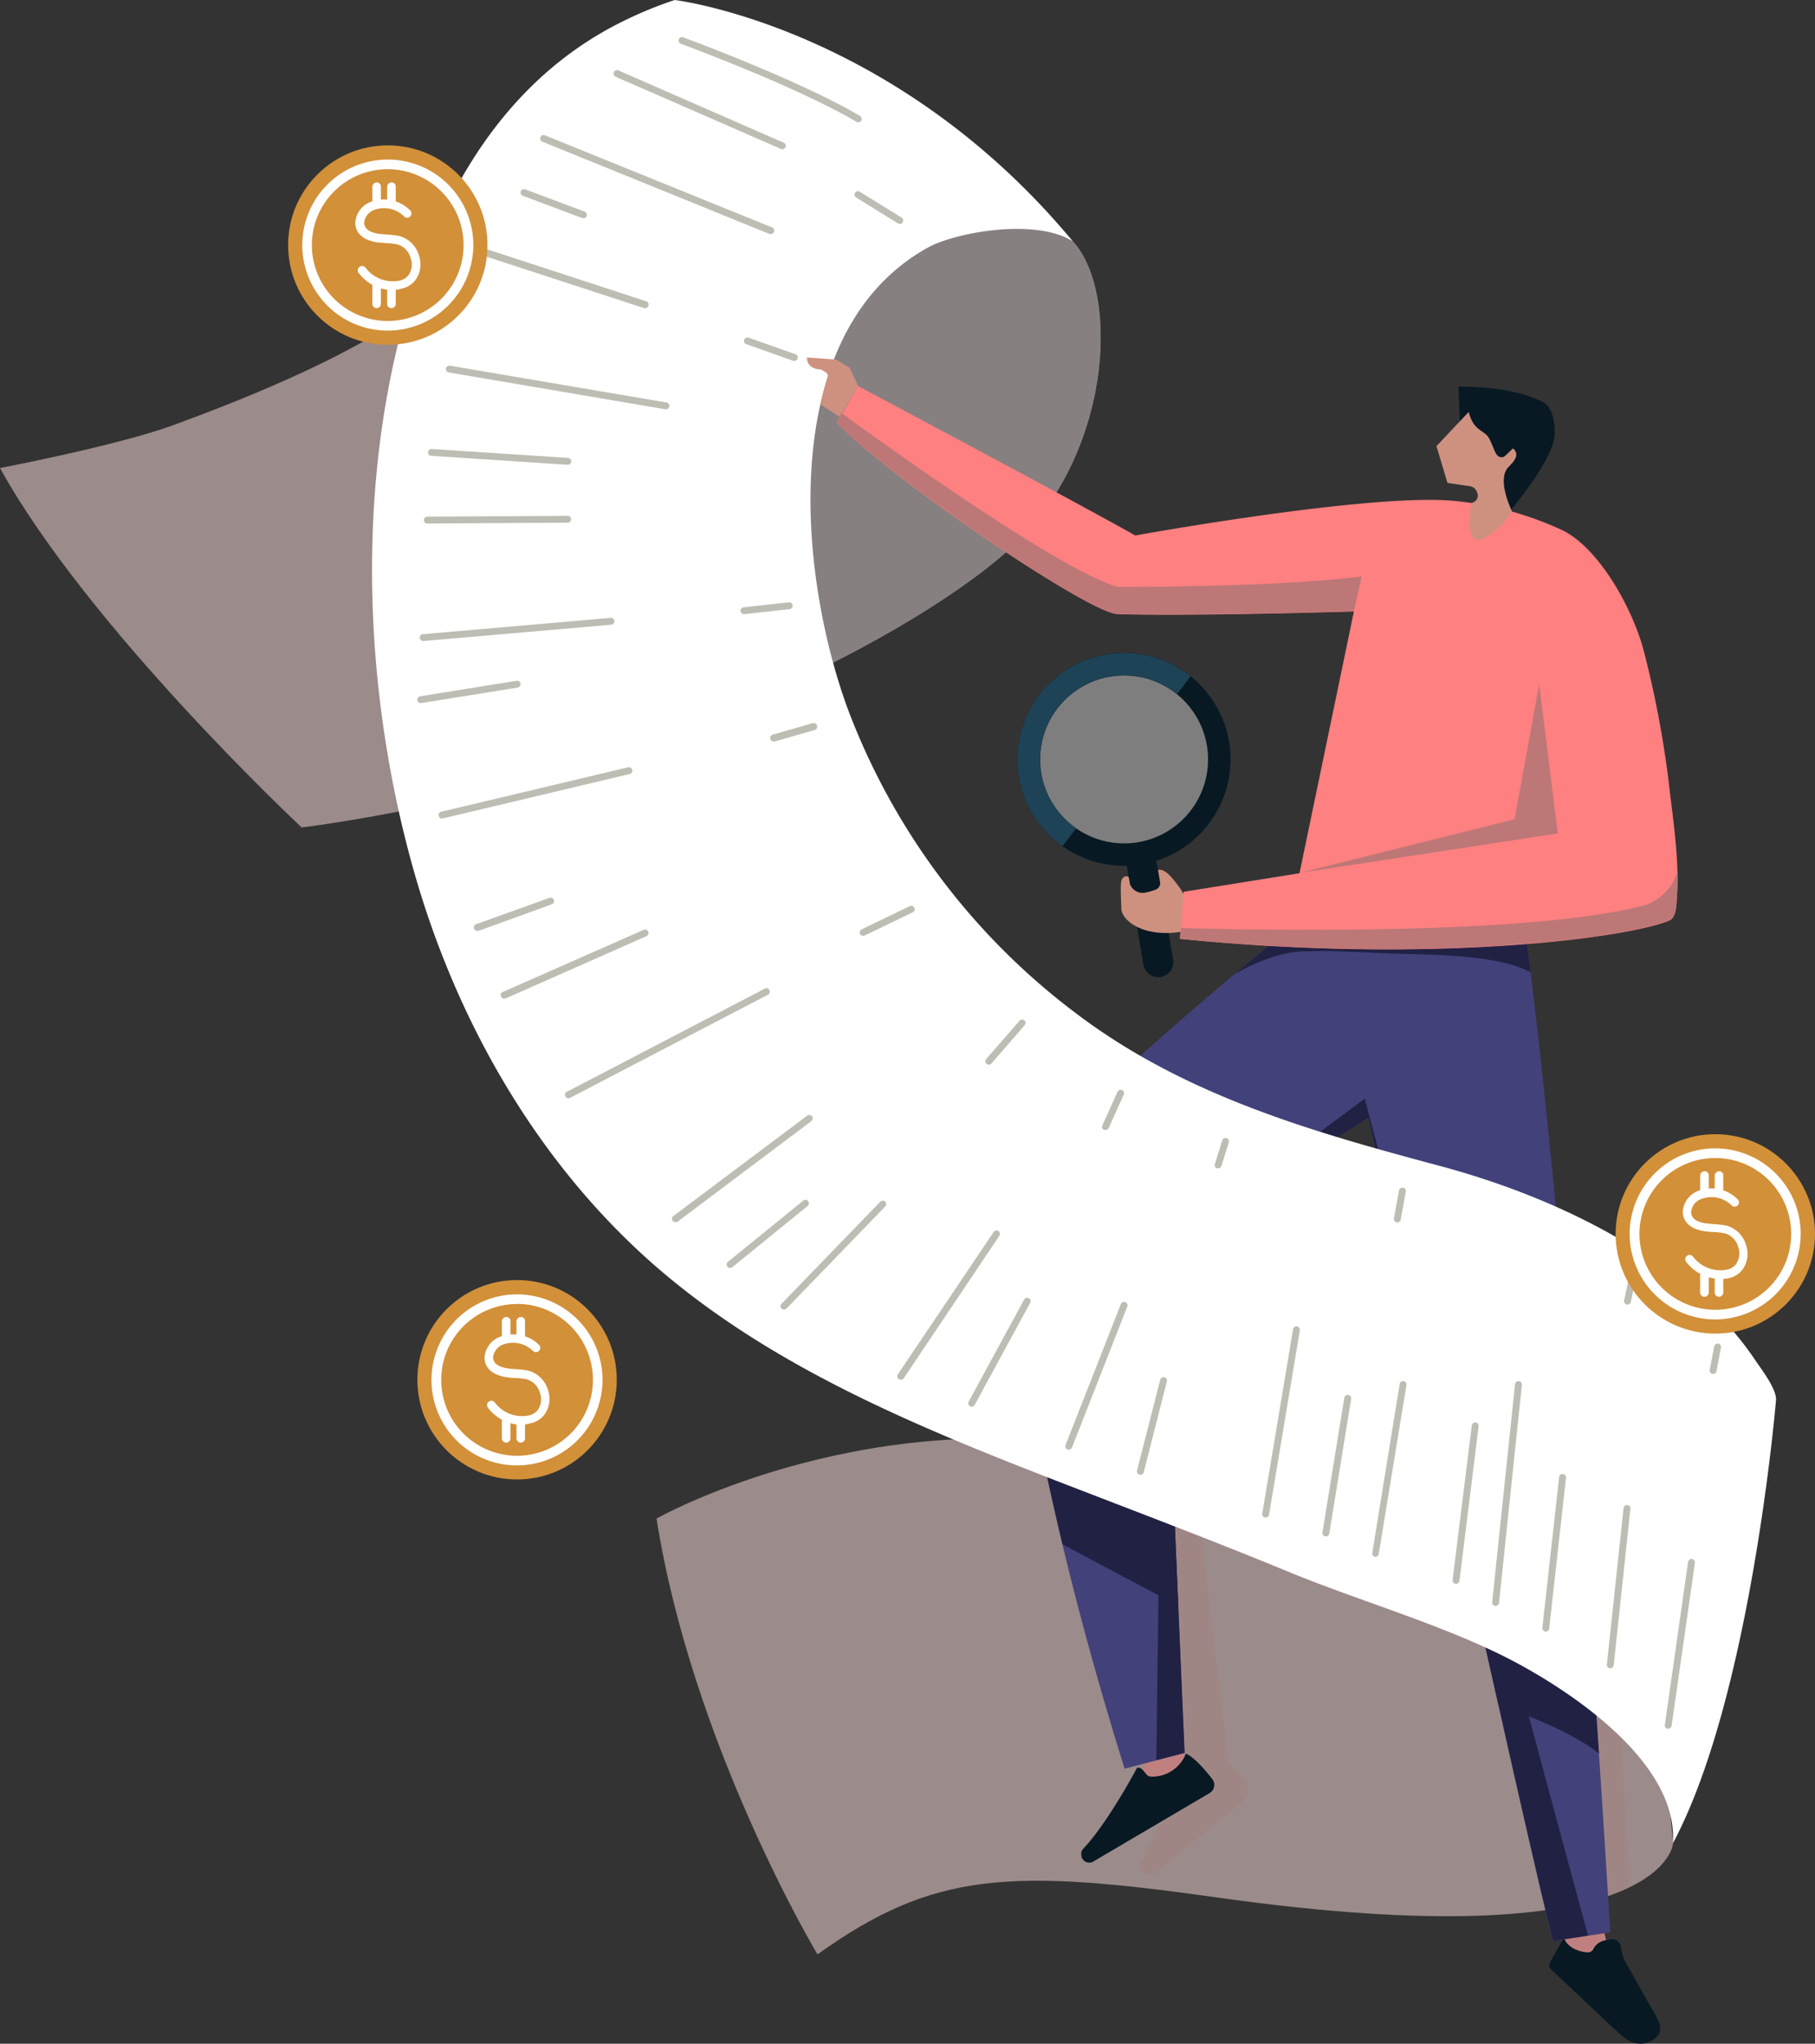 <svg xmlns="http://www.w3.org/2000/svg" viewBox="0 0 265.09 298.45"><rect x="0" y="0" width="265.09" height="298.45" fill="#333333" stroke="none"/><defs><style>.cls-1{isolation:isolate;}.cls-2{fill:#9b8b8a;}.cls-3{fill:#878080;}.cls-4{fill:#a38080;mix-blend-mode:multiply;opacity:0.44;}.cls-5{fill:#081923;}.cls-14,.cls-6{fill:#fff;}.cls-6{opacity:0.37;}.cls-7{fill:#1e4356;}.cls-8{fill:#ce9180;}.cls-9{fill:#c0807f;}.cls-10{fill:#42417a;}.cls-11{fill:#212144;}.cls-12{fill:#ff8080;}.cls-13{fill:#bd7777;}.cls-15{opacity:0.65;}.cls-16{fill:#9b998a;}.cls-17{fill:#d29039;}</style></defs><g class="cls-1"><g id="Layer_2" data-name="Layer 2"><g id="Layer_1-2" data-name="Layer 1"><path class="cls-2" d="M156.68,35.23c7,7.58,5.68,31.64-9.35,45.07-15.62,14-57.48,34.51-103.27,40.54,0,0-31.16-29.13-44.06-52.49,0,0,17.13-3.28,25.21-6.23,36.42-13.3,37.93-20.74,47.3-24.47C72.51,37.65,130.22,6.72,156.68,35.23Z"/><path class="cls-3" d="M104.9,104.41C124,96.56,139.22,87.54,147.33,80.3c15-13.43,16.38-37.49,9.35-45.07-19.78-21.31-57-9.41-74.56-2Z"/><path class="cls-2" d="M244.36,269.22s-1.18,17.09-66.48,7.89c-30.13-4.24-41.47-3.91-58.48,8.3,0,0-18.28-30.48-23.51-63.65,0,0,29.16-16.5,65.55-10.34l78.63,10Z"/><path class="cls-4" d="M236.41,247.73l-4.83,1.55-1.1,18.58,3.73,9.23a28.86,28.86,0,0,0,3.81-1.5Z"/><path class="cls-4" d="M175.32,223.69l4.17,33.84,2.2,2.31a2.2,2.2,0,0,1-.19,3.19L169,273.39a2.13,2.13,0,0,1-1.57.29,1.07,1.07,0,0,1-.91-.84,2.17,2.17,0,0,1,.39-1.39l3.33-6.7,1.31-3.21-4.76-5.77-2-36Z"/><path class="cls-5" d="M179.51,108.31a15.55,15.55,0,1,0-14.94,18.12L167,140.87a2.2,2.2,0,0,0,4.34-.73l-2.44-14.44A15.54,15.54,0,0,0,179.51,108.31ZM166.22,123a12.26,12.26,0,1,1,10.05-14.13A12.26,12.26,0,0,1,166.22,123Z"/><circle class="cls-6" cx="164.18" cy="110.9" r="12.26"/><path class="cls-7" d="M161.59,95.57a15.53,15.53,0,0,0-6.41,28l2-2.62a12.25,12.25,0,1,1,14.72-19.56l2-2.63A15.53,15.53,0,0,0,161.59,95.57Z"/><path class="cls-8" d="M173,130.79a13.3,13.3,0,0,0-1.53-2.23c-.72-.92-1.6-1.73-2.33-1.51l.29,1.72a1,1,0,0,1-.57,1.11,6.79,6.79,0,0,1-1.36.42,2,2,0,0,1-2.46-1.17l-.16-.92c0-.19-.42-.42-.82-.06s-.43.79-.28,4.6c.06,1.48,2.88,4.24,8.83,3.31Z"/><polygon class="cls-9" points="166.86 256.19 167.06 258.05 165.82 260.91 169.8 259.55 173.49 258.19 172.33 254.58 166.86 256.19"/><path class="cls-5" d="M166.06,258.18s-4.17,7.89-7.8,11.75a1.19,1.19,0,0,0-.33.6,1.9,1.9,0,0,0,0,.25,1.16,1.16,0,0,0,1.76,1.06l17-10a1.39,1.39,0,0,0,.4-2c-1-1.28-2.56-3.15-3.88-3.76a5.28,5.28,0,0,1-5.22,3.36C167.33,259.43,166.89,257.85,166.06,258.18Z"/><polygon class="cls-9" points="233.91 280.18 235.11 285.96 233.51 287.24 230.32 287.65 228.06 285.28 228.44 283.18 228.28 282.12 231.45 280.15 233.91 280.18"/><path class="cls-5" d="M235.3,283.21l-.94.16a2.44,2.44,0,0,0-1.68,1.31.85.85,0,0,1-.72.43c-.83,0-3-.46-3.55-2.17l-2.07,3.73a.89.89,0,0,0,.23.95l8.09,7.63c.73.68,1.45,1.36,2.2,2a4,4,0,0,0,2.31,1.17,3.29,3.29,0,0,0,3.09-1.31,2.25,2.25,0,0,0,0-1.9,20.18,20.18,0,0,0-1.27-2.32L238.25,288l-.52-.93a6.05,6.05,0,0,1-.94-2.48C236.74,283.82,236.21,283.06,235.3,283.21Z"/><path class="cls-10" d="M187.71,136.16S163.1,155.84,147.07,173c0,0-.28,29.41,17.18,85.28L173,256l-3.17-73.57,30-19.19s23.46,106.94,27,120.23l8.36-1.29s-5.43-93.58-12.33-145.54Z"/><path class="cls-11" d="M199.85,163.21s23.46,106.94,27,120.23l5.09-.79h0C220,238.86,199.33,160.43,199.33,160.43l-2,3.12-.52,1.59Z"/><polygon class="cls-11" points="199.85 163.21 199.33 160.43 169.85 182.4 199.85 163.21"/><polygon class="cls-11" points="173.02 255.97 169.85 182.4 168.89 257.04 173.02 255.97"/><path class="cls-11" d="M222.86,136.61l-35.15-.45s-2.93,2.35-7.43,6.12c0,0,5.12-3.12,9.74-3.33,4.13-.18,6.11,0,12.61.27,5.34.23,15.79,0,20.92,2.76C223.32,140.15,223.09,138.35,222.86,136.61Z"/><path class="cls-12" d="M125.35,56.39s33.81,18,40.46,21.81c0,0,35.2-6.4,47.09-5a48.06,48.06,0,0,1,15.36,4.26c5.3,2.64,10.14,11.3,11.8,17.5a148.57,148.57,0,0,1,3.85,20.83c.62,5.11,1.37,10.32,1,15.46-.06.86-.08,2.73-1.06,3.16-5.26,2.35-33.44,6.49-71.52,2.7l.55-6.88,16.92-2.71,7.94-38.22s-23.66.72-34.54.38c-4.14-.13-32.82-19.48-41-28Z"/><polygon class="cls-13" points="189.79 127.48 227.52 121.71 224.81 99.91 221.21 119.64 189.79 127.48"/><path class="cls-5" d="M213.23,61.52,213,56.47s7.49-.27,12.38,2.25c1.36.7,1.73,3,1.7,4.51,0,2.53-2.72,6.7-6.52,11.42l-1.59-.8-3.22-7.22Z"/><path class="cls-8" d="M214.52,60.15l-4.72,5,1.61,5.37,3.35.49c.57.15.89.46,1.09,1.28a1.1,1.1,0,0,1-.86,1.13c-.08,0-1.15,4.92.74,5.43.86.24,3.94-2,5.1-4.2,0,0-2.3-4.61-.52-6.44.55-.57,1.85-1.73.67-2.73l-1.17,1.11a.8.8,0,0,1-1.15-.14c-.36-.36-.8-1.88-1.28-2.62C216.74,62.85,215.13,62.82,214.52,60.15Z"/><path class="cls-13" d="M163.22,85.71c-8.9-2.61-35.42-21.81-40.3-25.37l-.78,1.25c8.23,8.57,36.91,27.92,41.05,28.05,10.88.34,34.54-.38,34.54-.38l1.16-5.08C186.19,85.8,163.22,85.71,163.22,85.71Z"/><path class="cls-13" d="M243.84,134.37c1-.43,1-2.3,1.06-3.16A39.81,39.81,0,0,0,245,127c-.58,3.54-4.33,5.06-4.33,5.06-17,4.82-61.38,3.65-68.2,3.46l-.13,1.57C210.4,140.86,238.58,136.72,243.84,134.37Z"/><path class="cls-11" d="M152.7,214.52q1.1,5.21,2.49,11s12.28,6.58,16.9,8.94l-.61-14.37-1.63-2Z"/><path class="cls-11" d="M218.87,249c1.41.47,10.4,3.57,14.67,7.09-.21-3.14-.44-6.5-.69-10l-3.14-2.46-13.44-6.21C217.16,241.4,218,245.29,218.87,249Z"/><path class="cls-14" d="M156.68,35.23c-5.6-3.47-17.24-1.23-21.1.89C113.26,48.45,116.49,84,124,104a99.4,99.4,0,0,0,33.36,44.13c15.75,11.87,34.24,17.14,52.92,22.13,16.77,4.49,36.16,13.54,46.11,28.41.85,1.27,3.17,4.24,3,5.85,0,0-3.62,43.31-15.06,64.67.83-11.94-15.19-22.36-23.51-26.72-9.66-5.06-22.47-8.74-32.54-12.9-11.24-4.64-22.63-8.93-34-13.33-20.78-8.06-41.83-16.78-58.63-31.42C78.45,169.79,66.61,149.07,60.39,127c-6.56-23.29-8.1-49.54-3.07-73.22C61.72,33.1,71.3,12.68,91.21,3a57.44,57.44,0,0,1,7.34-3S130.6,3.83,156.68,35.23Z"/><g class="cls-15"><path class="cls-16" d="M125.35,17.86a.45.45,0,0,1-.25-.07c-9-5.28-25.51-11.34-25.67-11.4a.5.5,0,0,1,.34-.94c.17.06,16.78,6.15,25.84,11.48a.51.51,0,0,1,.17.69A.49.49,0,0,1,125.35,17.86Z"/><path class="cls-16" d="M114.26,21.8a.53.53,0,0,1-.2-.05L89.92,11.21a.5.5,0,0,1,.41-.92l24.13,10.55a.49.49,0,0,1,.26.66A.51.51,0,0,1,114.26,21.8Z"/><path class="cls-16" d="M131.43,32.7a.54.54,0,0,1-.27-.07l-6.07-3.76a.5.5,0,1,1,.52-.85l6.08,3.76a.5.5,0,0,1-.26.92Z"/><path class="cls-16" d="M112.48,34.13a.58.58,0,0,1-.19,0L79.21,20.69a.5.5,0,1,1,.38-.93l33.07,13.41a.5.5,0,0,1-.18,1Z"/><path class="cls-16" d="M85.12,31.81a.57.57,0,0,1-.18,0l-8.58-3.22a.5.5,0,0,1-.29-.65.49.49,0,0,1,.64-.29l8.58,3.22a.5.5,0,0,1-.17,1Z"/><path class="cls-16" d="M94.24,45l-.16,0L69.58,37a.5.5,0,0,1-.31-.63A.49.49,0,0,1,69.9,36l24.49,8a.5.5,0,0,1,.32.64A.49.49,0,0,1,94.24,45Z"/><path class="cls-16" d="M116.05,52.7l-.17,0L109,50.26a.5.5,0,0,1,.33-.95l6.86,2.42a.49.49,0,0,1,.3.64A.5.5,0,0,1,116.05,52.7Z"/><path class="cls-16" d="M97.22,59.76h-.09L65.55,54.39a.51.51,0,0,1-.42-.58.51.51,0,0,1,.58-.41L97.3,58.77a.5.5,0,0,1-.08,1Z"/><path class="cls-16" d="M82.91,67.87h0l-20-1.31a.51.51,0,0,1,.06-1l20,1.31a.5.5,0,0,1,.46.54A.5.5,0,0,1,82.91,67.87Z"/><path class="cls-16" d="M62.41,76.45a.5.5,0,0,1-.5-.5.5.5,0,0,1,.5-.5l20.5-.12h0a.5.5,0,0,1,0,1l-20.51.12Z"/><path class="cls-16" d="M61.81,93.61a.49.49,0,0,1-.49-.45.5.5,0,0,1,.45-.55l27.42-2.38a.49.49,0,0,1,.54.45.51.51,0,0,1-.46.55L61.86,93.61Z"/><path class="cls-16" d="M108.66,89.68a.5.5,0,0,1,0-1l6.55-.72a.5.5,0,0,1,.11,1l-6.56.72Z"/><path class="cls-16" d="M61.46,102.67a.5.5,0,0,1-.5-.42.5.5,0,0,1,.42-.57l14.06-2.26a.5.5,0,0,1,.58.41.51.51,0,0,1-.42.58l-14.06,2.26Z"/><path class="cls-16" d="M64.56,119.53a.5.5,0,0,1-.49-.39.49.49,0,0,1,.37-.6l27.3-6.49a.5.5,0,0,1,.6.38.49.49,0,0,1-.37.6l-27.3,6.49Z"/><path class="cls-16" d="M113,108.28a.51.51,0,0,1-.14-1l5.84-1.67a.5.5,0,0,1,.28,1l-5.84,1.67Z"/><path class="cls-16" d="M69.8,135.93a.5.5,0,0,1-.17-1l10.59-3.8a.5.5,0,1,1,.33.94L70,135.9A.47.47,0,0,1,69.8,135.93Z"/><path class="cls-16" d="M73.74,145.82a.5.5,0,0,1-.21-1L94,135.79a.51.51,0,0,1,.67.25.52.52,0,0,1-.26.67l-20.5,9.07A.51.51,0,0,1,73.74,145.82Z"/><path class="cls-16" d="M83.15,160.37a.5.5,0,0,1-.23-1l28.79-15a.5.5,0,0,1,.46.89l-28.79,15A.46.46,0,0,1,83.15,160.37Z"/><path class="cls-16" d="M126.06,136.67a.51.51,0,0,1-.45-.29.5.5,0,0,1,.24-.67l7-3.37a.5.5,0,1,1,.43.9l-7,3.38A.54.54,0,0,1,126.06,136.67Z"/><path class="cls-16" d="M98.65,178.48a.5.5,0,0,1-.3-.9l19.55-14.66a.5.5,0,0,1,.7.1.51.51,0,0,1-.1.7L99,178.38A.49.49,0,0,1,98.65,178.48Z"/><path class="cls-16" d="M106.63,185.16a.5.5,0,0,1-.31-.89l11-8.94a.5.5,0,0,1,.71.07.52.52,0,0,1-.07.71l-11,8.94A.52.52,0,0,1,106.63,185.16Z"/><path class="cls-16" d="M114.5,191.24a.52.52,0,0,1-.35-.14.5.5,0,0,1,0-.71l14.42-14.9a.5.5,0,1,1,.72.7l-14.42,14.9A.51.51,0,0,1,114.5,191.24Z"/><path class="cls-16" d="M144.42,155.48a.46.46,0,0,1-.33-.13.49.49,0,0,1-.05-.7l4.89-5.61a.5.5,0,0,1,.71,0,.48.48,0,0,1,0,.7l-4.88,5.61A.52.52,0,0,1,144.42,155.48Z"/><path class="cls-16" d="M131.55,201.49a.47.47,0,0,1-.28-.09.5.5,0,0,1-.14-.69l14-20.8a.5.5,0,0,1,.69-.14.51.51,0,0,1,.14.7L132,201.27A.49.49,0,0,1,131.55,201.49Z"/><path class="cls-16" d="M141.92,205.42a.5.5,0,0,1-.24-.06.49.49,0,0,1-.2-.68l8.1-14.9a.5.5,0,1,1,.88.48l-8.1,14.9A.5.5,0,0,1,141.92,205.42Z"/><path class="cls-16" d="M161.47,165a.52.52,0,0,1-.21,0,.49.49,0,0,1-.25-.66l2.2-4.89a.5.5,0,0,1,.92.41l-2.21,4.89A.49.49,0,0,1,161.47,165Z"/><path class="cls-16" d="M156.1,211.68l-.18,0a.51.51,0,0,1-.29-.65l8.08-20.6a.51.51,0,0,1,.65-.28.5.5,0,0,1,.29.65l-8.08,20.59A.51.51,0,0,1,156.1,211.68Z"/><path class="cls-16" d="M166.56,215.35l-.12,0a.51.51,0,0,1-.37-.61l3.39-13.26a.51.51,0,0,1,.61-.36.5.5,0,0,1,.36.61L167.05,215A.51.51,0,0,1,166.56,215.35Z"/><path class="cls-16" d="M184.85,221.6h-.08a.51.51,0,0,1-.41-.58l4.5-26.91a.5.5,0,0,1,.58-.41.5.5,0,0,1,.41.58l-4.5,26.91A.5.5,0,0,1,184.85,221.6Z"/><path class="cls-16" d="M177.91,170.62l-.14,0a.48.48,0,0,1-.33-.62l1.07-3.46a.5.5,0,0,1,.63-.33.51.51,0,0,1,.33.63l-1.08,3.45A.49.49,0,0,1,177.91,170.62Z"/><path class="cls-16" d="M193.65,224.37h-.08a.51.51,0,0,1-.42-.58l3.19-19.66a.5.5,0,1,1,1,.16L194.14,224A.49.49,0,0,1,193.65,224.37Z"/><path class="cls-16" d="M200.92,227.36h-.08a.5.5,0,0,1-.41-.58l4-24.67a.49.49,0,0,1,.57-.42.51.51,0,0,1,.42.58l-4.05,24.67A.52.52,0,0,1,200.92,227.36Z"/><path class="cls-16" d="M204.11,178.51H204a.52.52,0,0,1-.41-.59l.75-4.08a.5.5,0,0,1,.58-.4.5.5,0,0,1,.41.58l-.75,4.08A.49.49,0,0,1,204.11,178.51Z"/><path class="cls-16" d="M212.66,231.29h-.06a.5.5,0,0,1-.44-.55l2.8-22.57a.5.5,0,1,1,1,.12l-2.8,22.57A.51.51,0,0,1,212.66,231.29Z"/><path class="cls-16" d="M218.44,234.51h-.05a.49.49,0,0,1-.45-.55l3.34-31.82a.5.5,0,0,1,1,.1l-3.34,31.83A.5.5,0,0,1,218.44,234.51Z"/><path class="cls-16" d="M225.77,238.26h-.05a.51.51,0,0,1-.45-.56l2.45-22a.5.5,0,0,1,.55-.44.5.5,0,0,1,.45.55l-2.45,22A.5.5,0,0,1,225.77,238.26Z"/><path class="cls-16" d="M235.19,243.63h-.05a.5.5,0,0,1-.45-.55l2.44-22.85a.52.52,0,0,1,.56-.44.5.5,0,0,1,.44.55l-2.44,22.85A.52.52,0,0,1,235.19,243.63Z"/><path class="cls-16" d="M237.7,190.51h-.1a.51.51,0,0,1-.39-.59l.77-3.63a.5.5,0,0,1,.59-.39.51.51,0,0,1,.39.6l-.77,3.62A.49.49,0,0,1,237.7,190.51Z"/><path class="cls-16" d="M243.65,252.45h-.07a.5.5,0,0,1-.42-.57l3.39-23.78a.5.5,0,0,1,1,.14L244.15,252A.51.51,0,0,1,243.65,252.45Z"/><path class="cls-16" d="M250.2,200.64h-.09a.5.5,0,0,1-.4-.59l.66-3.44a.51.51,0,0,1,.59-.4.51.51,0,0,1,.4.59l-.66,3.44A.51.51,0,0,1,250.2,200.64Z"/></g><path class="cls-8" d="M125.35,56.39l-1.27-2.7-1.94-1.18-4.28-.31s-.18,1.67,2.07,1.76l.73.46a.53.53,0,0,1,.23.62c-.14.43-.36,1.17-.58,2-.15.58-.5,2-.5,2l2.79,1.81Z"/><circle class="cls-17" cx="56.64" cy="35.79" r="14.56"/><circle class="cls-17" cx="56.64" cy="35.79" r="11.78"/><path class="cls-14" d="M56.64,48.28A12.49,12.49,0,1,1,69.13,35.79,12.51,12.51,0,0,1,56.64,48.28Zm0-23.57A11.08,11.08,0,1,0,67.71,35.79,11.09,11.09,0,0,0,56.64,24.71Z"/><path class="cls-14" d="M57.31,42.37a6.33,6.33,0,0,1-4.92-2.49.63.63,0,1,1,1-.79A5,5,0,0,0,58.28,41a2.43,2.43,0,0,0,1.3-.71,2.68,2.68,0,0,0,.4-2.59,2.83,2.83,0,0,0-1.91-2,10.15,10.15,0,0,0-1.7-.2l-1.11-.09c-2.16-.27-3.39-1.34-3.37-2.93a3.48,3.48,0,0,1,2.44-3.06,5.38,5.38,0,0,1,5.58,1.31.62.62,0,0,1,0,.88.63.63,0,0,1-.88,0,4.16,4.16,0,0,0-4.25-1,2.25,2.25,0,0,0-1.59,1.88c0,1.15,1.23,1.54,2.27,1.67.35,0,.69.07,1,.09a11.81,11.81,0,0,1,1.92.23,4.1,4.1,0,0,1,2.8,2.8,3.9,3.9,0,0,1-.64,3.79,3.64,3.64,0,0,1-2,1.11A5.71,5.71,0,0,1,57.31,42.37Z"/><path class="cls-14" d="M55,30.45a.62.62,0,0,1-.62-.62V27.31a.67.67,0,0,1,.62-.67.59.59,0,0,1,.63.59v2.6A.63.63,0,0,1,55,30.45Z"/><path class="cls-14" d="M57.17,30.45a.63.63,0,0,1-.63-.62V27.31a.67.67,0,0,1,.63-.67.59.59,0,0,1,.63.59v2.6A.63.63,0,0,1,57.17,30.45Z"/><path class="cls-14" d="M55,45a.62.62,0,0,1-.62-.62V41.83a.67.67,0,0,1,.62-.67.59.59,0,0,1,.63.59v2.6A.63.63,0,0,1,55,45Z"/><path class="cls-14" d="M57.17,45a.63.63,0,0,1-.63-.62V41.83a.67.67,0,0,1,.63-.67.59.59,0,0,1,.63.59v2.6A.63.63,0,0,1,57.17,45Z"/><circle class="cls-17" cx="250.53" cy="180.19" r="14.56"/><circle class="cls-17" cx="250.53" cy="180.19" r="11.78"/><path class="cls-14" d="M250.53,192.68A12.49,12.49,0,1,1,263,180.19,12.51,12.51,0,0,1,250.53,192.68Zm0-23.57a11.08,11.08,0,1,0,11.08,11.08A11.09,11.09,0,0,0,250.53,169.11Z"/><path class="cls-14" d="M251.2,186.77a6.34,6.34,0,0,1-4.92-2.49.63.63,0,0,1,.1-.88.62.62,0,0,1,.88.09,5,5,0,0,0,4.91,1.93,2.35,2.35,0,0,0,1.3-.71,2.71,2.71,0,0,0,.41-2.59,2.85,2.85,0,0,0-1.91-2,10.27,10.27,0,0,0-1.7-.2c-.38,0-.75-.05-1.12-.09-2.16-.27-3.38-1.34-3.37-2.93a3.49,3.49,0,0,1,2.45-3.06,5.36,5.36,0,0,1,5.57,1.31.63.63,0,0,1,0,.88.64.64,0,0,1-.89,0,4.14,4.14,0,0,0-4.24-1A2.24,2.24,0,0,0,247,177c0,1.15,1.23,1.54,2.28,1.67.34,0,.69.07,1,.09a11.56,11.56,0,0,1,1.92.23,4.11,4.11,0,0,1,2.81,2.8,3.92,3.92,0,0,1-.65,3.79,3.55,3.55,0,0,1-2,1.11A5.81,5.81,0,0,1,251.2,186.77Z"/><path class="cls-14" d="M248.94,174.85a.63.63,0,0,1-.63-.62v-2.52a.67.67,0,0,1,.63-.67.59.59,0,0,1,.63.59v2.6A.63.63,0,0,1,248.94,174.85Z"/><path class="cls-14" d="M251.07,174.85a.63.63,0,0,1-.63-.62v-2.52a.67.67,0,0,1,.63-.67.59.59,0,0,1,.62.59v2.6A.62.62,0,0,1,251.07,174.85Z"/><path class="cls-14" d="M248.94,189.37a.63.63,0,0,1-.63-.62v-2.52a.67.67,0,0,1,.63-.67.59.59,0,0,1,.63.59v2.6A.63.63,0,0,1,248.94,189.37Z"/><path class="cls-14" d="M251.07,189.37a.63.63,0,0,1-.63-.62v-2.52a.67.67,0,0,1,.63-.67.59.59,0,0,1,.62.59v2.6A.62.62,0,0,1,251.07,189.37Z"/><circle class="cls-17" cx="75.52" cy="201.49" r="14.56"/><circle class="cls-17" cx="75.52" cy="201.49" r="11.78"/><path class="cls-14" d="M75.52,214A12.49,12.49,0,1,1,88,201.49,12.51,12.51,0,0,1,75.52,214Zm0-23.57A11.08,11.08,0,1,0,86.6,201.49,11.09,11.09,0,0,0,75.52,190.41Z"/><path class="cls-14" d="M76.19,208.08a6.35,6.35,0,0,1-4.92-2.5.63.63,0,0,1,.1-.88.62.62,0,0,1,.88.09,5,5,0,0,0,4.91,1.93,2.35,2.35,0,0,0,1.3-.71,2.67,2.67,0,0,0,.4-2.58,2.83,2.83,0,0,0-1.9-2,10.27,10.27,0,0,0-1.71-.2q-.56,0-1.11-.09c-2.16-.27-3.39-1.34-3.37-2.93a3.48,3.48,0,0,1,2.45-3.06,5.38,5.38,0,0,1,5.57,1.31.63.63,0,0,1-.93.84,4.14,4.14,0,0,0-4.24-1,2.26,2.26,0,0,0-1.6,1.88c0,1.15,1.23,1.54,2.28,1.67.34.05.69.07,1,.09a10.61,10.61,0,0,1,1.92.24,4.08,4.08,0,0,1,2.81,2.8,3.91,3.91,0,0,1-.65,3.78,3.55,3.55,0,0,1-2,1.11A5.82,5.82,0,0,1,76.19,208.08Z"/><path class="cls-14" d="M73.93,196.16a.63.63,0,0,1-.63-.63V193a.66.66,0,0,1,.63-.67.59.59,0,0,1,.63.58v2.6A.63.63,0,0,1,73.93,196.16Z"/><path class="cls-14" d="M76.06,196.16a.63.63,0,0,1-.63-.63V193a.66.66,0,0,1,.63-.67.58.58,0,0,1,.62.58v2.6A.63.63,0,0,1,76.06,196.16Z"/><path class="cls-14" d="M73.93,210.67a.63.63,0,0,1-.63-.62v-2.52a.66.66,0,0,1,.63-.66.59.59,0,0,1,.63.58v2.6A.63.63,0,0,1,73.93,210.67Z"/><path class="cls-14" d="M76.06,210.67a.63.63,0,0,1-.63-.62v-2.52a.66.66,0,0,1,.63-.66.58.58,0,0,1,.62.58v2.6A.62.62,0,0,1,76.06,210.67Z"/></g></g></g></svg>